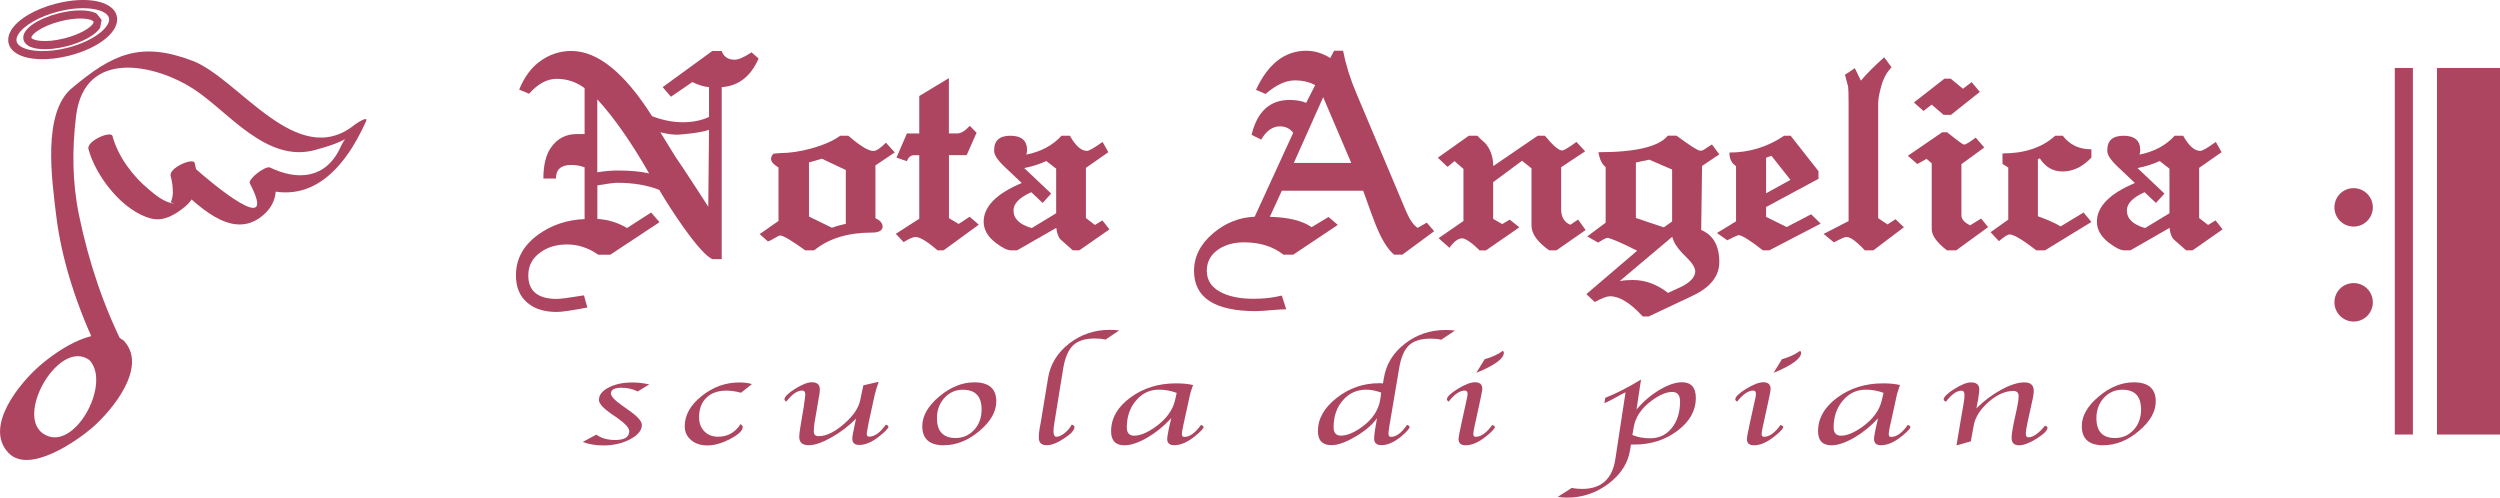 <?xml version="1.0" encoding="UTF-8"?>
<svg id="_レイヤー_2" data-name="レイヤー 2" xmlns="http://www.w3.org/2000/svg" viewBox="0 0 364.48 72.56">
  <defs>
    <style>
      .cls-1 {
        fill: #ad4560;
        stroke-width: 0px;
      }
    </style>
  </defs>
  <g id="_レイヤー_1-2" data-name="レイヤー 1">
    <g>
      <path class="cls-1" d="M3.09,6.82c-.37-.22-.6-.48-.67-.77-.07-.29,0-.63.22-1,.78-1.32,3.12-2.67,5.83-3.36,3.96-1.02,7.09-.33,7.41.92.02.07.03.15.03.23,0,1.26-2.35,3.18-6.08,4.13-2.71.69-5.41.63-6.73-.15ZM8.17.53c-3.09.79-5.6,2.29-6.56,3.9-.38.65-.5,1.3-.35,1.9.15.6.57,1.12,1.22,1.5,1.62.96,4.54,1.07,7.63.28,4.49-1.15,7.46-3.65,6.91-5.81h0C16.47.15,12.67-.62,8.17.53"/>
      <path class="cls-1" d="M14.81,2.89h0s.05-.26.05-.26l-.05.26ZM4.58,5.5c-.09-.36,1.27-1.64,4.22-2.4,2.21-.57,4.03-.47,4.68-.09l.18.17-.07.23c-.39.65-1.93,1.6-4.15,2.17-2.95.76-4.76.28-4.86-.08M8.51,1.95c-2.83.72-5.48,2.28-5.08,3.85.41,1.57,3.48,1.66,6.3.94,2.34-.6,4.25-1.66,4.88-2.72l.2-1.13-.72-.9c-1.05-.62-3.24-.64-5.58-.04"/>
      <path class="cls-1" d="M18.3,50.98c-3.18-6.2-5.37-12.78-6.78-19.6-.99-4.81-1.02-9.62-.43-14.46,1.22-10.03,11.77-7.44,17.13-3.95,5.06,3.29,10.63,10.87,17.74,8.89,1.58-.44,3.26-.91,4.68-1.76,1.57-.94.1-1.08-.97,1.3-2.1,4.66-6.24,4.98-10.31,3.02-.63-.3-3.27,1.68-2.93,2.33,4.29,8.2-5.59-.05-8.06-2.27-.59-.53-3.27,2.02-2.93,2.33,3.18,2.86,8.06,8.15,12.51,4.89,2.54-1.86,2.84-4.53,1.4-7.29-.97.78-1.95,1.56-2.93,2.33,8.29,3.98,13.63-1.69,16.94-9.04.42-.94-1.5.36-1.67.5-8.37,6.73-16.88-6.76-23.61-9.33-7.63-2.91-11.69-.97-17.61,3.99-4.34,3.64-2.88,13.43-2.31,18.31.9,7.65,3.69,15.29,7.19,22.12.2.38,3.3-1.6,2.93-2.33Z"/>
      <path class="cls-1" d="M12.9,21.74c1.05,3.95,5.04,9.14,9.22,10.14,1.85.44,3.66-.72,5-1.88,1.88-1.62,1.83-4.04,1.26-6.25-.21-.81-3.81.72-3.5,1.91.22.84.34,1.65.32,2.52-.02.46-.13.9-.31,1.32.64.19.66.23.07.11-1.22-.29-2.32-1.2-3.25-1.98-2.37-1.96-4.51-4.81-5.31-7.8-.22-.82-3.82.72-3.5,1.91Z"/>
      <path class="cls-1" d="M13.03,52.49c3.34,3.49-2.41,13.86-6.82,10.67-3.93-2.84,2.47-13.82,6.82-10.67,1.23.89,5.2-2.7,4.98-2.86-3.64-2.63-9.45,1.29-12.2,3.67-2.86,2.47-8.23,8.9-4.57,12.73,3,3.14,9.95-1.73,12.2-3.67,2.86-2.47,8.23-8.9,4.58-12.72-.91-.95-5.39,2.44-4.98,2.86Z"/>
      <rect class="cls-1" x="355.29" y="9.91" width="9.19" height="53.44"/>
      <rect class="cls-1" x="349.14" y="9.91" width="2.64" height="53.44"/>
      <path class="cls-1" d="M340.34,30.23c0,1.55,1.25,2.8,2.8,2.8s2.8-1.26,2.8-2.8-1.25-2.8-2.8-2.8-2.8,1.25-2.8,2.8Z"/>
      <path class="cls-1" d="M340.34,44.07c0,1.54,1.25,2.81,2.8,2.81s2.8-1.26,2.8-2.81-1.25-2.8-2.8-2.8-2.8,1.25-2.8,2.8Z"/>
      <path class="cls-1" d="M96.27,19.28l2.17,3.53c.56.8,1.54,2.27,2.93,4.41.13.18.76,1.15,1.89,2.92l.11-11.22c-.75.29-2.19.53-4.31.7-.71.06-1.62-.05-2.73-.32l-.06-.02ZM87.08,14.49v10.63c1.1-.18,2.09-.26,2.97-.26,1.88,0,3.41.14,4.59.43-2.61-4.56-5.13-8.16-7.55-10.8M105.22,12.67v25.11h-1.38c-.91-.44-2.3-1.99-4.19-4.64-1.31-1.85-2.49-3.67-3.54-5.46-1.75-.69-3.79-1.03-6.11-1.03-.47,0-1.44.12-2.91.38v4.89c1.51.08,2.96.52,4.33,1.32l3.51-2.26,1.22,1.41-7.18,4.75h-1.74c-1.44-1.01-2.96-1.5-4.53-1.5s-2.8.37-3.87,1.12c-1.2.84-1.81,1.96-1.81,3.39,0,2.28,1.39,3.43,4.17,3.43.47,0,1.79-.17,3.95-.52l.49,1.77c-2.25.43-3.73.65-4.45.65-1.8,0-3.23-.44-4.28-1.33-1.12-.94-1.68-2.27-1.68-4.01,0-2.4,1.1-4.39,3.28-5.96,1.94-1.39,4.19-2.14,6.73-2.24v-7.55c-.6-.23-1.26-.34-1.98-.34-1.46,0-2.2.66-2.2,1.98h-1.83c0-1.93.36-3.44,1.1-4.51.91-1.32,2.17-1.98,3.81-1.98h1.1v-6.69c-1.2-.9-2.56-1.36-4.07-1.36-1.4,0-2.75.73-4.03,2.18l-1.44-.61c.75-1.83,1.76-3.21,3.06-4.14,1.38-1,2.89-1.49,4.55-1.49,3.83,0,7.75,3.17,11.76,9.5,1.52.59,3.02.89,4.48.89s2.73-.26,3.83-.77v-4.35c-.79-.07-1.6-.32-2.43-.74l-3.12,2.14-1.21-1.4,7.24-5.27h1.36c.3.84.93,1.27,1.89,1.27.57,0,1.4-.36,2.47-1.07l1.03.9c-1.15,2.62-2.95,4.02-5.39,4.17"/>
      <path class="cls-1" d="M123.31,24.79l-3.49-1.65-1.88.54v7.89l3.34,1.63c.5-.19,1.18-.38,2.03-.57v-7.83ZM127.63,24.12v7.69c.27.16.46.26.56.32.33.3.49.59.49.86,0,.62-.53.92-1.59.92-3.47,0-6.27.86-8.4,2.59h-1.29c-2.01-1.45-3.22-2.17-3.66-2.17-.13,0-.4.14-.82.39-.41.26-.74.42-.96.48l-1.2-1.07,2.74-1.92v-7.79c-.73-.44-1.09-.86-1.09-1.24,0-.1.02-.19.06-.29.01-.14.11-.3.3-.49l.92-.08c1.42,0,2.95-.23,4.6-.68,1.77-.49,3.18-1.11,4.21-1.85h1.18c1.71,1.47,2.92,2.22,3.65,2.22.43,0,1.04-.4,1.83-1.21l1.29,1.42-2.85,1.91"/>
      <path class="cls-1" d="M137.58,36.5h-.88c-1.52-1.3-2.59-1.95-3.22-1.95-.36,0-.94.25-1.74.75l-1.14-1.21,3.42-2.2v-9.26h-.77c-.46,0-.81.29-1.05.87l-1.5-.52,1.52-3.52h1.8v-5.46l4.32-2.61v8.06h1.24c.53,0,1.13-.37,1.8-1.1l1,1-1.45,3.27h-2.58v9.19l1.41.84,1.6-1.05,1.34,1.15-5.12,3.74Z"/>
      <path class="cls-1" d="M153.99,24.6l-1.44-1.12c-1.04.47-2.12.81-3.23,1.02l3.93,3.72-1.24,1.37-1.66-1.57c-1.72.77-2.59,1.66-2.59,2.66,0,1.2.88,2.06,2.66,2.57l3.56-2.16v-6.5ZM157.33,36.5h-.92c-.66-.6-1.28-1.15-1.87-1.66-.28-.38-.46-.92-.54-1.62l-5.72,3.28h-.86c-.54,0-1.29-.36-2.23-1.08-1.19-.91-1.78-1.95-1.78-3.09,0-2.21,1.85-4.09,5.55-5.65l-2.43-2.3c-1.06-.99-1.59-1.78-1.59-2.35v-.15c0-1.4.79-2.09,2.38-2.09s2.42.7,2.42,2.1c0,.22-.04.43-.12.65,2.14-.42,3.85-1.33,5.14-2.75h1.22c.83,1.47,1.66,2.21,2.49,2.21.31,0,1.07-.44,2.28-1.31l.84,1.5-3.27,2.28v7.32l1.31,1.01,1.09-.67,1.03,1.31-4.41,3.07"/>
      <path class="cls-1" d="M192.91,14.17l-4.28,9.58h8.37l-4.09-9.58ZM204.46,37.13h-1.21c-.93-.77-1.83-2.22-2.68-4.34-.16-.36-.77-2.02-1.83-4.98h-11.86l-1.75,3.8c2.73.07,4.76.57,6.09,1.51l2.47-1.49,1.35,1.16-6.5,4.34h-1.42c-1.54-1.21-3.45-1.8-5.75-1.8-1.44,0-2.66.33-3.68.99-1.16.76-1.75,1.82-1.75,3.17,0,1.49.81,2.59,2.44,3.3,1.19.52,2.65.77,4.39.77,1.49,0,2.86-.16,4.11-.47l.64,2c-.5,0-1.24.05-2.22.13-.99.09-1.72.14-2.21.14-6,0-9.01-1.96-9.01-5.87,0-2.1.95-3.95,2.84-5.53,1.79-1.49,3.79-2.28,6-2.36l5.62-12.24c-.49-.63-1.13-.94-1.94-.94-1.06,0-1.97.64-2.73,1.93l-1.4-.69c.81-3.4,2.67-5.09,5.55-5.09.91,0,1.71.14,2.41.42l1.31-2.58c-.85-.46-1.84-.69-2.97-.69-1.32,0-2.74.66-4.26,1.98l-1.4-.6c1.76-3.8,4.21-5.7,7.33-5.7,1.19,0,2.36.35,3.5,1.06l.56-1.06h1.31c.39,2.01,1.03,4.08,1.94,6.21l7.27,17.25c.5,1.17,1.05,1.96,1.66,2.36l1.33-.76,1.08,1.25c-1.65,1.23-3.2,2.37-4.64,3.42"/>
      <path class="cls-1" d="M226.91,36.5h-1.05c-1.72-1.22-2.58-2.42-2.58-3.61v-8.35l-1.38-1.1-4.21,3.12v5.35l1.32.76,1.1-.65,1.4,1.12-4.88,3.37h-.92c-.76-.76-1.39-1.27-1.89-1.54-.25-.14-.47-.22-.65-.22-.59,0-1.2.46-1.85,1.38l-1.59-1.41,3.63-2.5v-7.59l-1.31-1.14-1.01.84-1.42-1.34,4.52-3.2h1.24c.4.42.76.75,1.08,1.01.8.85,1.22,1.99,1.25,3.41l6.47-4.42h1.05c1.18,1.43,2.02,2.15,2.51,2.15.26,0,.96-.42,2.09-1.25l1.27,1.37-3.5,2.32v6.11c0,1.15.45,1.9,1.34,2.28l1.13-.76,1.1,1.53-4.26,2.96Z"/>
      <path class="cls-1" d="M243.78,24.72l-3.33-1.44-1.95.41v8.09l4.06,1.37,1.22-.86v-7.57ZM236.14,40.98c.59-.11,1.22-.16,1.91-.16,1.81,0,3.52.62,5.13,1.88,1.4-.63,2.22-1.01,2.44-1.16,1.02-.62,1.53-1.28,1.53-1.98,0-.55-.48-1.29-1.45-2.22-1.06-1.02-1.7-1.96-1.9-2.82l-7.65,6.45M246.75,43.13l-6.39,3.01h-.86c-1.8-1.97-3.39-2.95-4.78-2.95-.42,0-1.16.28-2.22.84l-1.22-1.15,7.41-6.33c-2.5-1.25-3.96-1.87-4.37-1.87-.04,0-.1.01-.17.04-.25.1-.64.32-1.16.65l-1.58-.9,2.68-2.01v-8.09c-.54-.43-.89-1.16-1.05-2.18,5.43,0,8.8-.8,10.11-2.41h1.27c1.98,1.46,3.12,2.19,3.44,2.19.2,0,.37-.03.5-.11.31-.22.72-.48,1.23-.8l1.07,1.44-2.51,1.69-.13,9.34c1.76.75,2.64,2.3,2.64,4.67,0,2.05-1.29,3.69-3.88,4.91"/>
      <path class="cls-1" d="M258.27,22.71l-.79.28v5.19l3.55-1.96-2.77-3.51ZM257.48,30.17v1.45l3,1.48,3.57-1.86,1.39,1.36-7.5,3.9h-.93c-1.81-1.43-2.99-2.17-3.53-2.23-.3.09-.85.34-1.65.76l-1.52-1.06,2.79-1.7v-8.05c-.64-.41-.97-1.06-.97-1.98,2.88,0,5.55-.81,7.98-2.45h.95l4.06,5.16v1.12l-7.64,4.11"/>
      <path class="cls-1" d="M273.14,36.5h-1.26c-.79-.84-1.45-1.42-1.98-1.73-.27-.14-.5-.22-.69-.22-.14,0-.3.04-.48.12-.18.08-.64.29-1.37.66l-1.49-1.23,3.64-1.87V15.03c0-1.19-.02-1.99-.07-2.41-.15-.57-.3-1.15-.46-1.72l1.44-.96.88,1.82c.83-.99,1.96-2.13,3.4-3.41l1.07,1.46c-.69.72-1.18,1.61-1.48,2.68-.31,1.12-.47,1.97-.47,2.55v16.76l1.35.92,1.18-.76,1.22,1.17-4.45,3.37Z"/>
      <path class="cls-1" d="M284.41,16.75h-1.05s-1.74-1.5-1.74-1.5l-1.19.93-1.4-1.24,4.45-3.47h.92l1.78,1.47,1.27-.97,1.19,1.43-4.23,3.36ZM285.18,36.5h-1.33c-1.48-1.15-2.22-2.17-2.22-3.08v-9.6l-.75-.66-1.36.75-1.37-1.2,5.01-3.43h.71c1.48,1.19,2.29,1.79,2.45,1.79h.09c.19,0,.73-.33,1.63-1.01l1.25,1.44-3.33,2.43v7.48c0,.55.43,1.03,1.27,1.44l1.6-.99,1.02,1.25-4.66,3.39"/>
      <path class="cls-1" d="M302.99,24.45c-.74.37-1.51.55-2.28.55-1.4,0-2.51-.64-3.32-1.91l-.28.11v8.33c1.4.5,2.51.99,3.31,1.48l3.35-2.03,1.14,1.38-6.77,4.14h-1.26c-2-1.55-3.29-2.32-3.9-2.32-.27,0-.79.32-1.55.98l-1.22-1.31,2.58-1.83v-7.6l-.84-.52v-1.53c3.23,0,5.79-.86,7.68-2.58h1.11c.99,1.32,2.38,1.98,4.17,1.98v1.2c-.57.61-1.21,1.11-1.91,1.48Z"/>
      <path class="cls-1" d="M316.3,24.6l-1.43-1.12c-1.04.47-2.12.81-3.24,1.02l3.93,3.72-1.24,1.37-1.66-1.57c-1.72.77-2.58,1.66-2.58,2.66,0,1.2.88,2.06,2.65,2.57l3.56-2.16v-6.5ZM319.64,36.5h-.92c-.67-.6-1.29-1.15-1.88-1.66-.29-.38-.47-.92-.53-1.62l-5.72,3.28h-.86c-.55,0-1.29-.36-2.24-1.08-1.19-.91-1.78-1.95-1.78-3.09,0-2.21,1.85-4.09,5.54-5.65l-2.43-2.3c-1.06-.99-1.59-1.78-1.59-2.35v-.15c0-1.4.79-2.09,2.38-2.09s2.42.7,2.42,2.1c0,.22-.04.43-.11.65,2.13-.42,3.84-1.33,5.13-2.75h1.24c.82,1.47,1.65,2.21,2.49,2.21.31,0,1.07-.44,2.27-1.31l.84,1.5-3.27,2.28v7.32l1.3,1.01,1.09-.67,1.03,1.31-4.4,3.07"/>
      <path class="cls-1" d="M84.98,64.42l1.95-1.05c.73.52,1.66.78,2.77.78,1.36,0,2.04-.43,2.04-1.3,0-.47-.62-1.14-1.86-2l-.8-.54c-1.17-.83-1.76-1.49-1.76-2,0-.72.47-1.33,1.41-1.81.94-.49,2.1-.74,3.47-.74.75,0,1.56.09,2.46.28l-1.69,1.03c-.71-.36-1.5-.54-2.37-.54-1.02,0-1.53.28-1.53.84,0,.42.57,1.01,1.7,1.8l.87.62c1.3.9,1.94,1.62,1.94,2.16,0,.79-.57,1.48-1.71,2.09-1.14.6-2.45.9-3.93.9-1.05,0-2.04-.16-2.96-.5Z"/>
      <path class="cls-1" d="M109.64,55.98l-1.6,1.28c-.75-.21-1.47-.31-2.15-.31-1.23,0-2.2.35-2.91,1.04-.71.69-1.06,1.64-1.06,2.85,0,.86.26,1.53.77,2.05.51.52,1.18.78,2,.78,1.39,0,2.49-.62,3.28-1.84.21.15.31.29.31.42,0,.52-.6,1.1-1.81,1.74-1.21.63-2.32.95-3.32.95s-1.77-.26-2.39-.78c-.62-.52-.93-1.19-.93-2.02,0-1.62.82-3.09,2.47-4.4,1.64-1.32,3.47-1.98,5.48-1.98.73,0,1.35.08,1.86.24Z"/>
      <path class="cls-1" d="M124.83,61.01c-1.07,1.09-2.28,2.01-3.63,2.77-1.34.76-2.44,1.13-3.28,1.13-.93,0-1.4-.4-1.4-1.23,0-.3.06-.81.18-1.5l.51-3.07s.04-.23.07-.55l.08-.6c.03-.18.04-.34.04-.49,0-.36-.16-.53-.46-.53-.71,0-1.48.54-2.3,1.61-.17-.1-.27-.19-.27-.32,0-.38.52-.89,1.54-1.54,1.03-.64,1.85-.96,2.46-.96.77,0,1.16.35,1.16,1.07,0,.16-.02.36-.05.58l-.13.72-.13.79-.46,2.68c-.08.45-.11.91-.11,1.38,0,.43.24.64.72.64,1.07,0,2.28-.58,3.63-1.74,1.35-1.16,2.15-2.31,2.4-3.45l.47-2.22,2.24-.52c-.26.73-.46,1.38-.59,1.93l-.85,3.9c-.05.24-.08.43-.11.6l-.1.5c-.06.32-.09.55-.09.67,0,.27.11.4.34.4.8,0,1.61-.58,2.44-1.75.25.09.38.19.38.3,0,.21-.41.65-1.22,1.31-1.09.9-2.1,1.35-3.03,1.35-.68,0-1.02-.3-1.02-.91,0-.2.03-.46.1-.78l.15-.75c.09-.4.14-.68.17-.82l.14-.65Z"/>
      <path class="cls-1" d="M139.31,63.86c1.08,0,1.98-.4,2.71-1.18.72-.78,1.09-1.78,1.09-2.97,0-1.93-.91-2.89-2.73-2.89-1.07,0-1.97.4-2.69,1.19-.73.8-1.09,1.78-1.09,2.95,0,1.93.91,2.9,2.72,2.9ZM137.61,64.92c-2.1,0-3.15-.93-3.15-2.79,0-1.5.83-2.94,2.47-4.32,1.65-1.38,3.35-2.07,5.12-2.07,2.13,0,3.2.92,3.2,2.77,0,1.51-.82,2.95-2.47,4.33-1.65,1.39-3.37,2.07-5.17,2.07"/>
      <path class="cls-1" d="M156.25,61.91c.27.08.4.2.4.34,0,.45-.5,1.01-1.51,1.67-1.01.67-1.85.99-2.53.99-.78,0-1.16-.37-1.16-1.12,0-.46.04-.92.13-1.39l.16-.84,1.07-6.51c.34-1.98,1.36-3.64,3.07-4.97,1.71-1.32,3.68-1.99,5.91-1.99.55,0,1,.03,1.38.09l-2,1.33c-.44-.11-.96-.16-1.55-.16-1.41,0-2.46.33-3.16.99-.7.66-1.18,1.78-1.45,3.35l-1.27,7.84c-.1.61-.15,1.05-.15,1.31,0,.57.14.84.43.84.34,0,.75-.18,1.21-.55.46-.37.8-.79,1.02-1.24Z"/>
      <path class="cls-1" d="M171.55,57.28c-.86-.32-1.73-.47-2.6-.47-1.32,0-2.43.52-3.32,1.58-.9,1.05-1.35,2.36-1.35,3.92,0,.81.36,1.21,1.09,1.21.84,0,1.85-.42,3.04-1.25,1.6-1.13,2.58-2.46,2.92-3.99l.22-.99ZM170.74,60.98c-1.06,1.16-2.23,2.1-3.5,2.84-1.27.73-2.38,1.1-3.32,1.1-1.29,0-1.93-.68-1.93-2.05,0-1.89.93-3.53,2.81-4.91,1.88-1.38,4.09-2.07,6.66-2.07.98,0,1.81.08,2.49.25-.05.11-.08.17-.08.19l-.17.51c-.11.33-.17.53-.18.58l-.9,4.11-.13.6c-.13.59-.18.98-.18,1.17,0,.27.12.4.35.4.79,0,1.6-.58,2.43-1.75.25.09.38.19.38.3,0,.21-.4.65-1.21,1.31-1.1.9-2.12,1.35-3.06,1.35-.69,0-1.03-.3-1.03-.9,0-.19.03-.45.1-.79l.14-.74.19-.82.16-.69"/>
      <path class="cls-1" d="M201.37,57.24c-.79-.29-1.51-.43-2.16-.43-1.38,0-2.54.51-3.43,1.55-.9,1.03-1.35,2.34-1.35,3.94,0,.81.36,1.21,1.08,1.21.86,0,1.88-.42,3.04-1.25,1.51-1.09,2.41-2.41,2.68-3.99l.14-1.03ZM201.62,55.92l.14-.82c.33-2,1.35-3.67,3.07-5,1.71-1.32,3.68-1.99,5.91-1.99.53,0,.99.03,1.38.09l-2,1.33c-.44-.11-.96-.16-1.56-.16-1.4,0-2.46.33-3.15.98-.69.66-1.17,1.78-1.43,3.36l-1.32,7.81-.1.59c-.08.52-.13.9-.13,1.12,0,.31.12.46.36.46.77,0,1.56-.58,2.34-1.75.25.09.38.19.38.3,0,.22-.38.66-1.13,1.31-1.06.9-2.05,1.35-2.97,1.35-.72,0-1.08-.32-1.08-.99,0-.24.06-.72.17-1.44l.14-.82.11-.69c-.63.93-1.67,1.82-3.1,2.67-1.43.85-2.6,1.27-3.53,1.27-1.32,0-1.98-.68-1.98-2.05,0-1.8.92-3.42,2.74-4.84,1.82-1.43,3.89-2.14,6.18-2.14.11,0,.29,0,.55.03"/>
      <path class="cls-1" d="M215.24,54.35l1.21-1.98c1.08-.3,1.96-.71,2.65-1.22.1.09.15.18.15.27,0,.86-1.33,1.84-4.01,2.93ZM217.56,61.96c.25.09.38.19.38.28,0,.22-.41.67-1.22,1.33-1.1.9-2.11,1.35-3.05,1.35-.68,0-1.02-.3-1.02-.91,0-.25.14-1.04.43-2.35l.56-2.54.14-.65.11-.51c.04-.22.07-.4.07-.55,0-.31-.13-.47-.4-.47-.73,0-1.52.54-2.35,1.61-.17-.1-.26-.21-.26-.32,0-.38.53-.89,1.58-1.54,1.05-.64,1.89-.96,2.52-.96.7,0,1.06.32,1.06.96,0,.12-.04.38-.12.77l-.13.61c0,.06-.06.31-.16.76l-.58,2.67-.14.61c-.12.59-.18.98-.18,1.17,0,.27.12.4.34.4.79,0,1.6-.58,2.44-1.75"/>
      <path class="cls-1" d="M237.99,63.42c.76.32,1.63.48,2.6.48,1.29,0,2.34-.5,3.14-1.5.8-.99,1.21-2.28,1.21-3.87,0-.93-.38-1.39-1.15-1.39-.84,0-1.83.42-2.98,1.26-1.53,1.13-2.42,2.46-2.65,4.01l-.17,1ZM237.78,64.81l-.12.75c-.29,1.92-1.33,3.57-3.13,4.94-1.81,1.37-3.83,2.05-6.08,2.05-.46,0-.91-.04-1.34-.11l2.04-1.31c.53.11,1.04.15,1.52.15,2.79,0,4.41-1.46,4.84-4.38l1.48-9.71c-.45.21-.92.47-1.43.76-.63.35-1.17.63-1.65.84l.12-.79c1.58-.62,3.33-1.51,5.22-2.67l-.66,4.36c1-1.16,2.11-2.12,3.36-2.85,1.24-.74,2.32-1.11,3.26-1.11,1.35,0,2.03.76,2.03,2.3,0,1.83-.89,3.42-2.67,4.76-1.78,1.35-3.88,2.02-6.3,2.02h-.48"/>
      <path class="cls-1" d="M258.58,54.35l1.21-1.98c1.08-.3,1.96-.71,2.65-1.22.1.09.15.18.15.27,0,.86-1.34,1.84-4.01,2.93ZM259.61,61.96c.25.09.38.19.38.28,0,.22-.4.67-1.22,1.33-1.1.9-2.12,1.35-3.05,1.35-.69,0-1.03-.3-1.03-.91,0-.25.14-1.04.43-2.35l.56-2.54.14-.65.12-.51c.04-.22.06-.4.06-.55,0-.31-.13-.47-.39-.47-.73,0-1.51.54-2.35,1.61-.18-.1-.27-.21-.27-.32,0-.38.53-.89,1.58-1.54,1.05-.64,1.89-.96,2.51-.96.71,0,1.06.32,1.06.96,0,.12-.03.38-.11.77l-.13.61c0,.06-.06.31-.16.76l-.58,2.67-.14.61c-.13.59-.19.98-.19,1.17,0,.27.12.4.35.4.79,0,1.59-.58,2.43-1.75"/>
      <path class="cls-1" d="M274.62,57.28c-.86-.32-1.73-.47-2.61-.47-1.33,0-2.43.52-3.33,1.58-.9,1.05-1.35,2.36-1.35,3.92,0,.81.36,1.21,1.09,1.21.84,0,1.85-.42,3.04-1.25,1.6-1.13,2.58-2.46,2.91-3.99l.23-.99ZM273.81,60.98c-1.06,1.16-2.23,2.1-3.5,2.84-1.27.73-2.37,1.1-3.31,1.1-1.29,0-1.94-.68-1.94-2.05,0-1.89.94-3.53,2.81-4.91,1.88-1.38,4.09-2.07,6.66-2.07.97,0,1.8.08,2.49.25-.04.11-.08.17-.09.19l-.16.51c-.12.33-.18.53-.19.58l-.9,4.11-.14.6c-.12.59-.18.98-.18,1.17,0,.27.12.4.35.4.79,0,1.61-.58,2.43-1.75.26.09.38.19.38.3,0,.21-.4.65-1.21,1.31-1.1.9-2.12,1.35-3.06,1.35-.69,0-1.03-.3-1.03-.9,0-.19.03-.45.1-.79l.14-.74.19-.82.16-.69"/>
      <path class="cls-1" d="M287.31,64.35l-2.07.59.05-.27.11-.69.11-.66.74-4.33.08-.5c.06-.39.08-.7.08-.93,0-.41-.15-.6-.45-.6-.69,0-1.45.54-2.26,1.61-.23-.12-.33-.23-.33-.32,0-.37.51-.88,1.54-1.53,1.03-.65,1.84-.97,2.44-.97.81,0,1.21.34,1.21,1.02,0,.18-.02.41-.06.71l-.11.75-.12.63-.12.67c1.1-1.1,2.32-2.01,3.63-2.72,1.32-.72,2.43-1.06,3.36-1.06s1.37.42,1.37,1.26c0,.25-.06.64-.16,1.15l-.76,3.47c-.15.7-.24,1.24-.24,1.64,0,.33.14.49.4.49.66,0,1.46-.57,2.41-1.7.23.09.35.19.35.29,0,.4-.53.93-1.57,1.59-1.06.66-1.9.98-2.56.98-.74,0-1.1-.35-1.1-1.05,0-.51.1-1.22.29-2.12l.49-2.25c.16-.75.24-1.33.24-1.76,0-.49-.26-.74-.77-.74-1.2,0-2.41.54-3.64,1.63-1.22,1.08-1.95,2.24-2.15,3.48l-.41,2.24Z"/>
      <path class="cls-1" d="M308.36,63.86c1.08,0,1.98-.4,2.7-1.18.73-.78,1.09-1.78,1.09-2.97,0-1.93-.9-2.89-2.73-2.89-1.07,0-1.97.4-2.7,1.19-.72.8-1.08,1.78-1.08,2.95,0,1.93.9,2.9,2.71,2.9ZM306.66,64.92c-2.1,0-3.15-.93-3.15-2.79,0-1.5.82-2.94,2.46-4.32,1.65-1.38,3.35-2.07,5.12-2.07,2.13,0,3.2.92,3.2,2.77,0,1.51-.82,2.95-2.47,4.33-1.64,1.39-3.37,2.07-5.16,2.07"/>
    </g>
  </g>
</svg>